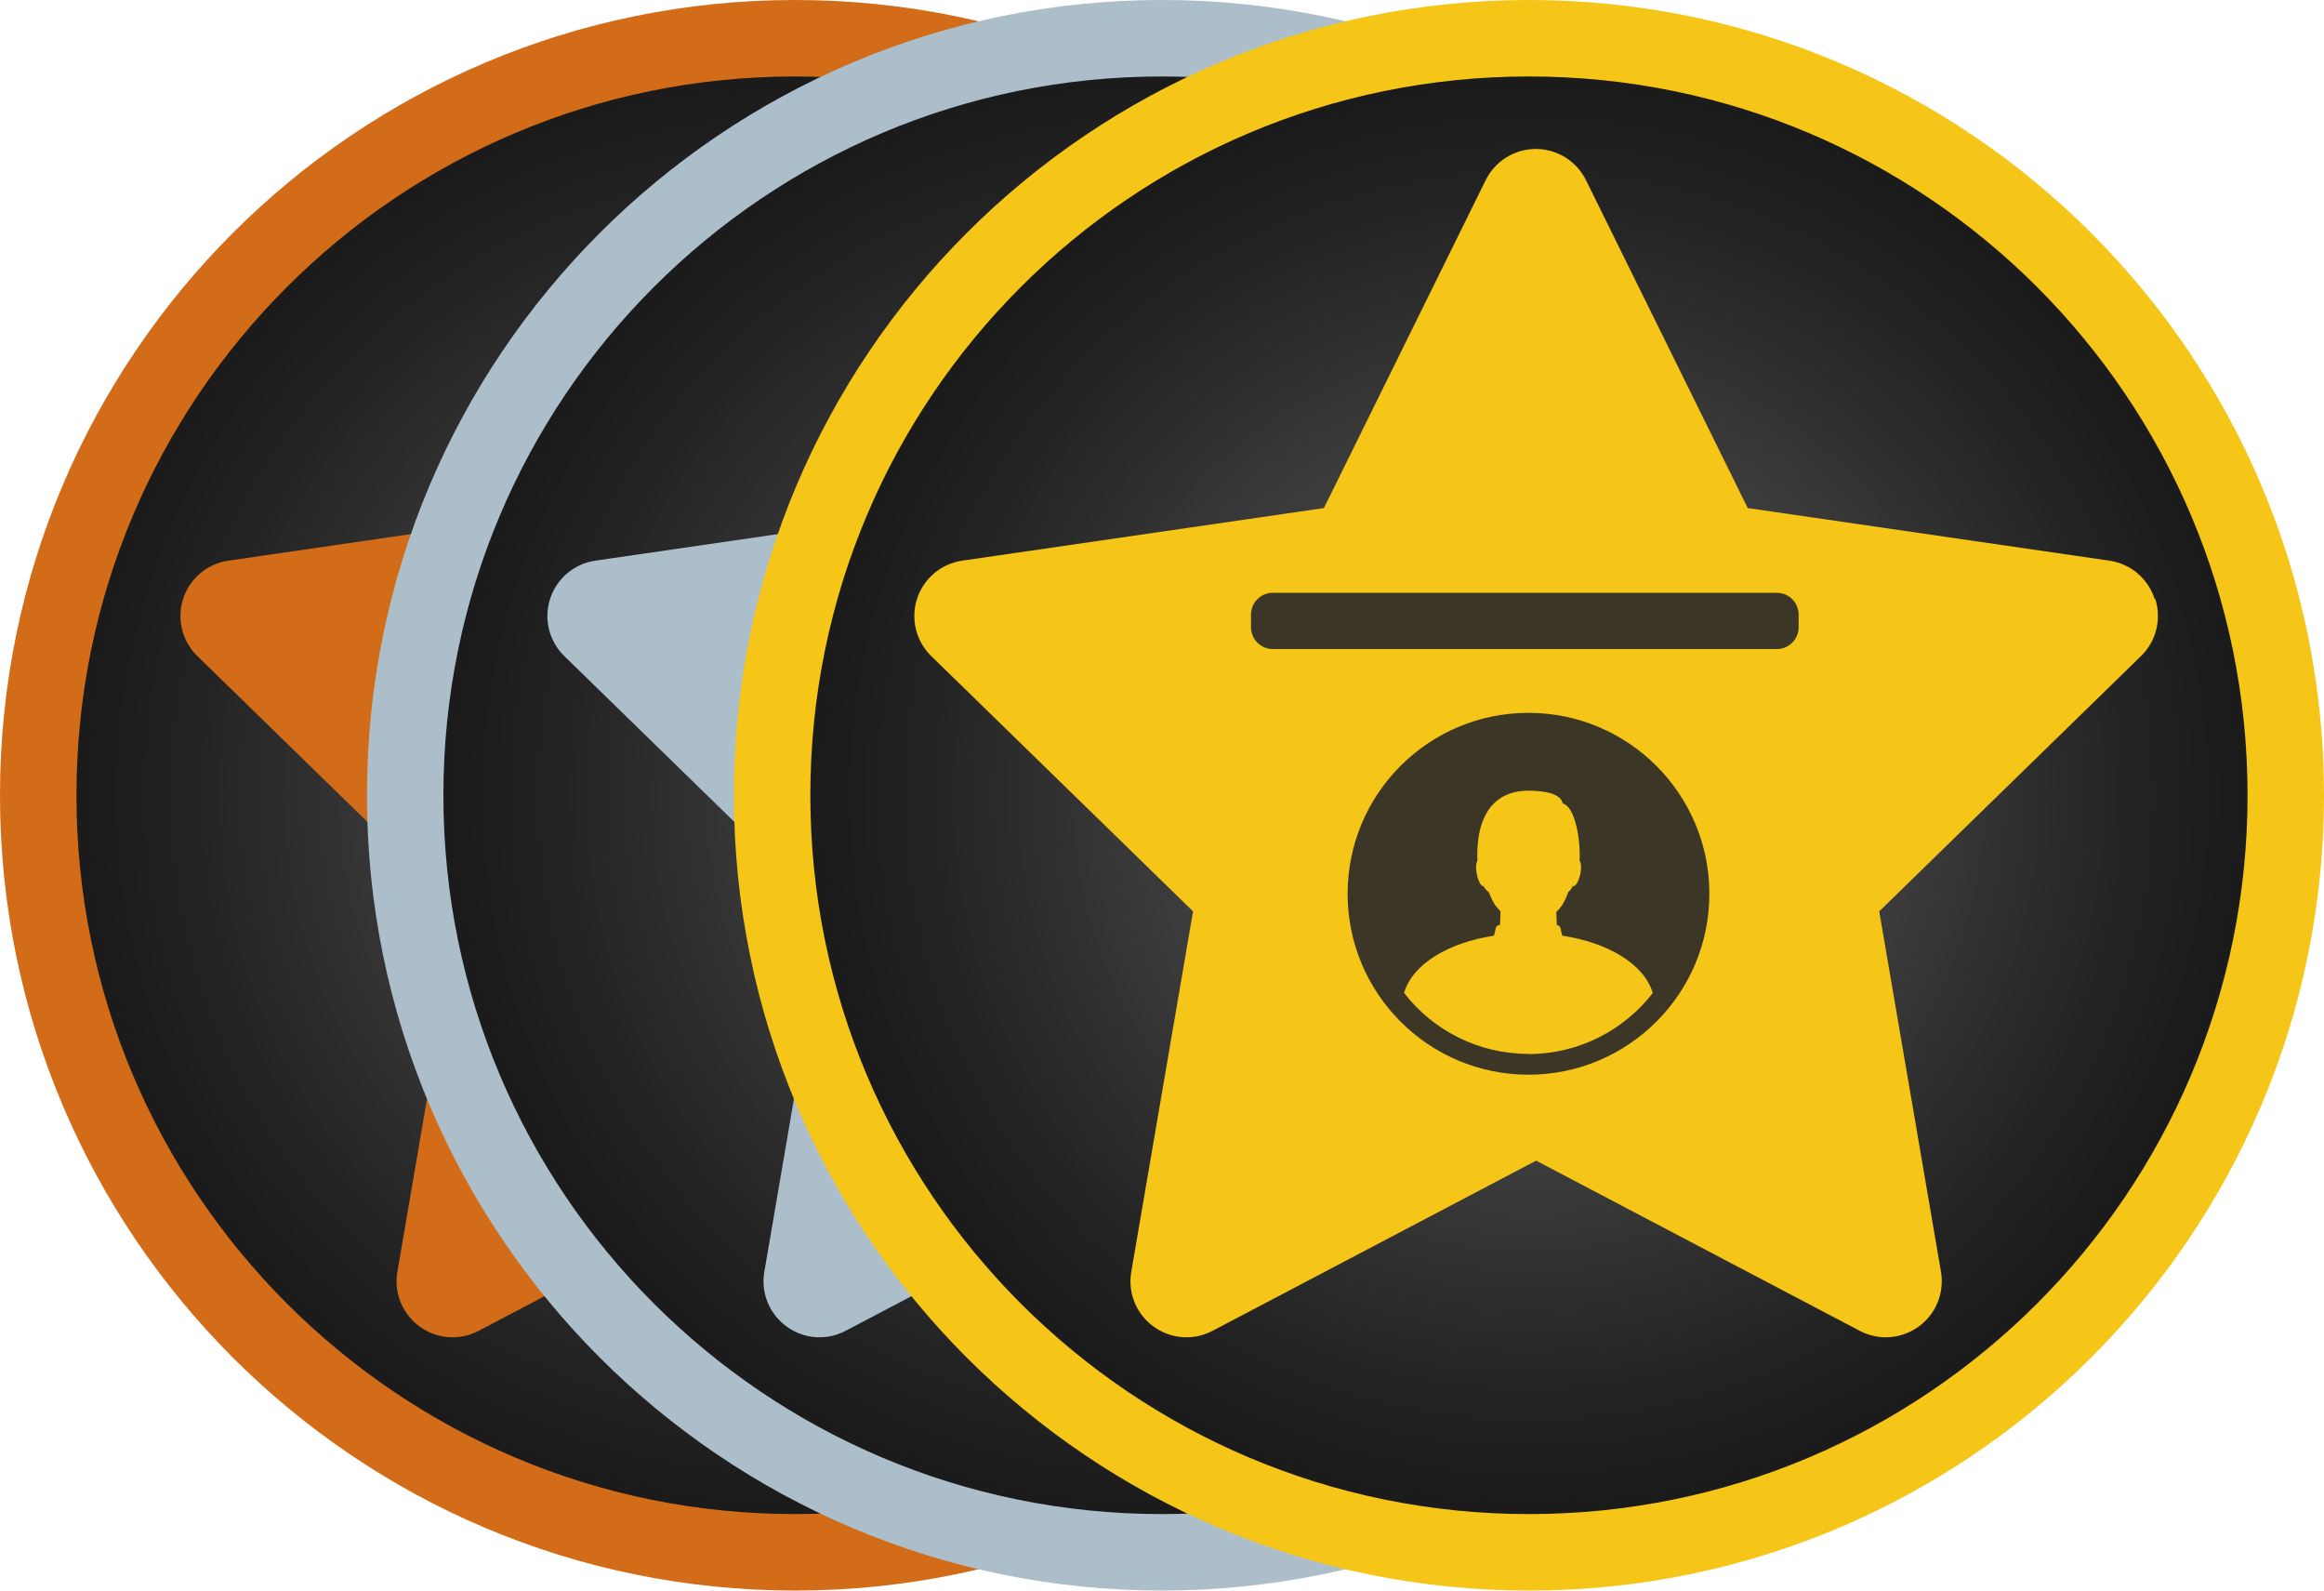 <?xml version="1.0" encoding="UTF-8" standalone="no"?>
<!DOCTYPE svg PUBLIC "-//W3C//DTD SVG 1.1//EN" "http://www.w3.org/Graphics/SVG/1.1/DTD/svg11.dtd">
<svg width="100%" height="100%" viewBox="0 0 152 104" version="1.1" xmlns="http://www.w3.org/2000/svg" xmlns:xlink="http://www.w3.org/1999/xlink" xml:space="preserve" xmlns:serif="http://www.serif.com/" style="fill-rule:evenodd;clip-rule:evenodd;stroke-miterlimit:10;">
    <g>
        <path d="M52,101.5C79.338,101.5 101.5,79.338 101.5,52C101.5,24.662 79.338,2.5 52,2.5C24.662,2.5 2.5,24.662 2.5,52C2.5,79.338 24.662,101.5 52,101.5Z" style="fill:url(#_Radial1);fill-rule:nonzero;stroke:rgb(211,108,24);stroke-width:5px;"/>
        <path d="M92.92,39.15C92.49,37.83 91.35,36.86 89.97,36.66L66.31,33.22L55.73,11.78C55.11,10.53 53.84,9.74 52.45,9.74C51.06,9.74 49.79,10.53 49.17,11.78L38.59,33.22L14.93,36.66C13.55,36.86 12.41,37.83 11.98,39.15C11.55,40.47 11.91,41.93 12.91,42.9L30.03,59.59L25.99,83.16C25.75,84.53 26.32,85.92 27.45,86.74C28.58,87.56 30.07,87.67 31.3,87.02L52.47,75.89L73.64,87.02C74.18,87.3 74.76,87.44 75.34,87.44C76.1,87.44 76.85,87.2 77.49,86.74C78.62,85.92 79.18,84.53 78.95,83.16L74.91,59.59L92.03,42.9C93.03,41.93 93.39,40.47 92.96,39.15L92.92,39.15Z" style="fill:rgb(211,108,24);fill-rule:nonzero;"/>
        <g opacity="0.9">
            <path d="M51.97,46.61C45.43,46.61 40.14,51.91 40.14,58.44C40.14,64.97 45.44,70.27 51.97,70.27C58.5,70.27 63.8,64.97 63.8,58.44C63.8,51.91 58.5,46.61 51.97,46.61ZM51.97,68.91C48.66,68.91 45.71,67.35 43.83,64.92C44.4,63.03 46.71,61.64 49.71,61.18L49.81,60.78C49.81,60.61 49.94,60.48 50.11,60.47L50.14,59.59C49.99,59.43 49.86,59.28 49.77,59.15C49.63,58.93 49.5,58.66 49.38,58.34C49.25,58.25 49.13,58.12 49.04,57.95C48.88,57.97 48.68,57.62 48.59,57.16C48.51,56.77 48.53,56.42 48.63,56.3C48.63,56.18 48.62,56.05 48.62,55.93L48.62,55.91C48.62,53.29 49.73,51.7 51.97,51.7C52.93,51.7 54.09,51.86 54.21,52.54C54.9,52.68 55.32,54.43 55.32,55.93L55.32,56C55.32,56.09 55.32,56.18 55.3,56.27C55.42,56.37 55.44,56.74 55.36,57.15C55.26,57.62 55.05,57.97 54.9,57.94L54.87,57.94C54.78,58.11 54.68,58.25 54.57,58.33C54.46,58.66 54.32,58.94 54.18,59.17C54.09,59.31 53.96,59.47 53.79,59.63L53.82,60.48C53.97,60.5 54.08,60.63 54.08,60.79L54.18,61.18C57.2,61.64 59.53,63.04 60.1,64.93C58.21,67.36 55.27,68.92 51.96,68.92L51.97,68.91Z" style="fill:rgb(39,39,39);fill-rule:nonzero;"/>
        </g>
        <g opacity="0.9">
            <path d="M68.21,38.76L35.25,38.76C34.46,38.76 33.82,39.4 33.82,40.19L33.82,41.01C33.82,41.8 34.46,42.44 35.25,42.44L68.21,42.44C69,42.44 69.64,41.8 69.64,41.01L69.64,40.19C69.64,39.4 69,38.76 68.21,38.76Z" style="fill:rgb(39,39,39);fill-rule:nonzero;"/>
        </g>
    </g>
    <g>
        <path d="M76,101.5C103.338,101.5 125.5,79.338 125.5,52C125.5,24.662 103.338,2.5 76,2.5C48.662,2.5 26.5,24.662 26.5,52C26.5,79.338 48.662,101.5 76,101.5Z" style="fill:url(#_Radial2);fill-rule:nonzero;stroke:rgb(171,190,201);stroke-width:5px;"/>
        <path d="M116.92,39.15C116.49,37.83 115.35,36.86 113.97,36.66L90.31,33.22L79.73,11.78C79.11,10.53 77.84,9.74 76.45,9.74C75.06,9.74 73.79,10.53 73.17,11.78L62.59,33.22L38.93,36.66C37.55,36.86 36.41,37.83 35.98,39.15C35.55,40.47 35.91,41.93 36.91,42.9L54.03,59.59L49.99,83.16C49.75,84.53 50.32,85.92 51.45,86.74C52.58,87.56 54.07,87.67 55.3,87.02L76.47,75.89L97.64,87.02C98.18,87.3 98.76,87.44 99.34,87.44C100.1,87.44 100.85,87.2 101.49,86.74C102.62,85.92 103.18,84.53 102.95,83.16L98.91,59.59L116.03,42.9C117.03,41.93 117.39,40.47 116.96,39.15L116.92,39.15Z" style="fill:rgb(171,190,201);fill-rule:nonzero;"/>
        <g opacity="0.9">
            <path d="M75.97,46.61C69.43,46.61 64.14,51.91 64.14,58.44C64.14,64.97 69.44,70.27 75.97,70.27C82.5,70.27 87.8,64.97 87.8,58.44C87.8,51.91 82.5,46.61 75.97,46.61ZM75.97,68.91C72.66,68.91 69.71,67.35 67.83,64.92C68.4,63.03 70.71,61.64 73.71,61.18L73.81,60.78C73.81,60.61 73.94,60.48 74.11,60.47L74.14,59.59C73.99,59.43 73.86,59.28 73.77,59.15C73.63,58.93 73.5,58.66 73.38,58.34C73.25,58.25 73.13,58.12 73.04,57.95C72.88,57.97 72.68,57.62 72.59,57.16C72.51,56.77 72.53,56.42 72.63,56.3C72.63,56.18 72.62,56.05 72.62,55.93L72.62,55.91C72.62,53.29 73.73,51.7 75.97,51.7C76.93,51.7 78.09,51.86 78.21,52.54C78.9,52.68 79.32,54.43 79.32,55.93L79.32,56C79.32,56.09 79.32,56.18 79.3,56.27C79.42,56.37 79.44,56.74 79.36,57.15C79.26,57.62 79.05,57.97 78.9,57.94L78.87,57.94C78.78,58.11 78.68,58.25 78.57,58.33C78.46,58.66 78.32,58.94 78.18,59.17C78.09,59.31 77.96,59.47 77.79,59.63L77.82,60.48C77.97,60.5 78.08,60.63 78.08,60.79L78.18,61.18C81.2,61.64 83.53,63.04 84.1,64.93C82.21,67.36 79.27,68.92 75.96,68.92L75.97,68.91Z" style="fill:rgb(39,39,39);fill-rule:nonzero;"/>
        </g>
        <g opacity="0.9">
            <path d="M92.21,38.76L59.25,38.76C58.46,38.76 57.82,39.4 57.82,40.19L57.82,41.01C57.82,41.8 58.46,42.44 59.25,42.44L92.21,42.44C93,42.44 93.64,41.8 93.64,41.01L93.64,40.19C93.64,39.4 93,38.76 92.21,38.76Z" style="fill:rgb(39,39,39);fill-rule:nonzero;"/>
        </g>
    </g>
    <g>
        <path d="M100,101.5C127.338,101.5 149.5,79.338 149.5,52C149.5,24.662 127.338,2.5 100,2.5C72.662,2.5 50.5,24.662 50.5,52C50.5,79.338 72.662,101.5 100,101.5Z" style="fill:url(#_Radial3);fill-rule:nonzero;stroke:rgb(245,197,24);stroke-width:5px;"/>
        <path d="M140.92,39.15C140.49,37.83 139.35,36.86 137.97,36.66L114.31,33.22L103.73,11.78C103.11,10.53 101.84,9.74 100.45,9.74C99.06,9.74 97.79,10.53 97.17,11.78L86.59,33.22L62.93,36.66C61.55,36.86 60.41,37.83 59.98,39.15C59.55,40.47 59.91,41.93 60.91,42.9L78.03,59.59L73.99,83.16C73.75,84.53 74.32,85.92 75.45,86.74C76.58,87.56 78.07,87.67 79.3,87.02L100.47,75.89L121.64,87.02C122.18,87.3 122.76,87.44 123.34,87.44C124.1,87.44 124.85,87.2 125.49,86.74C126.62,85.92 127.18,84.53 126.95,83.16L122.91,59.59L140.03,42.9C141.03,41.93 141.39,40.47 140.96,39.15L140.92,39.15Z" style="fill:rgb(245,197,24);fill-rule:nonzero;"/>
        <g opacity="0.9">
            <path d="M99.97,46.61C93.43,46.61 88.14,51.91 88.14,58.44C88.14,64.97 93.44,70.27 99.97,70.27C106.5,70.27 111.8,64.97 111.8,58.44C111.8,51.91 106.5,46.61 99.97,46.61ZM99.97,68.91C96.66,68.91 93.71,67.35 91.83,64.92C92.4,63.03 94.71,61.64 97.71,61.18L97.81,60.78C97.81,60.61 97.94,60.48 98.11,60.47L98.14,59.59C97.99,59.43 97.86,59.28 97.77,59.15C97.63,58.93 97.5,58.66 97.38,58.34C97.25,58.25 97.13,58.12 97.04,57.95C96.88,57.97 96.68,57.62 96.59,57.16C96.51,56.77 96.53,56.42 96.63,56.3C96.63,56.18 96.62,56.05 96.62,55.93L96.62,55.91C96.62,53.29 97.73,51.7 99.97,51.7C100.93,51.7 102.09,51.86 102.21,52.54C102.9,52.68 103.32,54.43 103.32,55.93L103.32,56C103.32,56.09 103.32,56.18 103.3,56.27C103.42,56.37 103.44,56.74 103.36,57.15C103.26,57.62 103.05,57.97 102.9,57.94L102.87,57.94C102.78,58.11 102.68,58.25 102.57,58.33C102.46,58.66 102.32,58.94 102.18,59.17C102.09,59.31 101.96,59.47 101.79,59.63L101.82,60.48C101.97,60.5 102.08,60.63 102.08,60.79L102.18,61.18C105.2,61.64 107.53,63.04 108.1,64.93C106.21,67.36 103.27,68.92 99.96,68.92L99.97,68.91Z" style="fill:rgb(39,39,39);fill-rule:nonzero;"/>
        </g>
        <g opacity="0.9">
            <path d="M116.21,38.76L83.25,38.76C82.46,38.76 81.82,39.4 81.82,40.19L81.82,41.01C81.82,41.8 82.46,42.44 83.25,42.44L116.21,42.44C117,42.44 117.64,41.8 117.64,41.01L117.64,40.19C117.64,39.4 117,38.76 116.21,38.76Z" style="fill:rgb(39,39,39);fill-rule:nonzero;"/>
        </g>
    </g>
    <defs>
        <radialGradient id="_Radial1" cx="0" cy="0" r="1" gradientUnits="userSpaceOnUse" gradientTransform="matrix(64.46,0,0,64.46,52,52)"><stop offset="0" style="stop-color:rgb(102,102,102);stop-opacity:1"/><stop offset="0.26" style="stop-color:rgb(72,72,72);stop-opacity:1"/><stop offset="0.61" style="stop-color:rgb(35,35,35);stop-opacity:1"/><stop offset="0.8" style="stop-color:rgb(22,22,22);stop-opacity:1"/><stop offset="1" style="stop-color:rgb(22,22,22);stop-opacity:1"/></radialGradient>
        <radialGradient id="_Radial2" cx="0" cy="0" r="1" gradientUnits="userSpaceOnUse" gradientTransform="matrix(64.46,0,0,64.46,76,52)"><stop offset="0" style="stop-color:rgb(102,102,102);stop-opacity:1"/><stop offset="0.26" style="stop-color:rgb(72,72,72);stop-opacity:1"/><stop offset="0.61" style="stop-color:rgb(35,35,35);stop-opacity:1"/><stop offset="0.8" style="stop-color:rgb(22,22,22);stop-opacity:1"/><stop offset="1" style="stop-color:rgb(22,22,22);stop-opacity:1"/></radialGradient>
        <radialGradient id="_Radial3" cx="0" cy="0" r="1" gradientUnits="userSpaceOnUse" gradientTransform="matrix(64.46,0,0,64.46,100,52)"><stop offset="0" style="stop-color:rgb(102,102,102);stop-opacity:1"/><stop offset="0.26" style="stop-color:rgb(72,72,72);stop-opacity:1"/><stop offset="0.61" style="stop-color:rgb(35,35,35);stop-opacity:1"/><stop offset="0.8" style="stop-color:rgb(22,22,22);stop-opacity:1"/><stop offset="1" style="stop-color:rgb(22,22,22);stop-opacity:1"/></radialGradient>
    </defs>
</svg>
